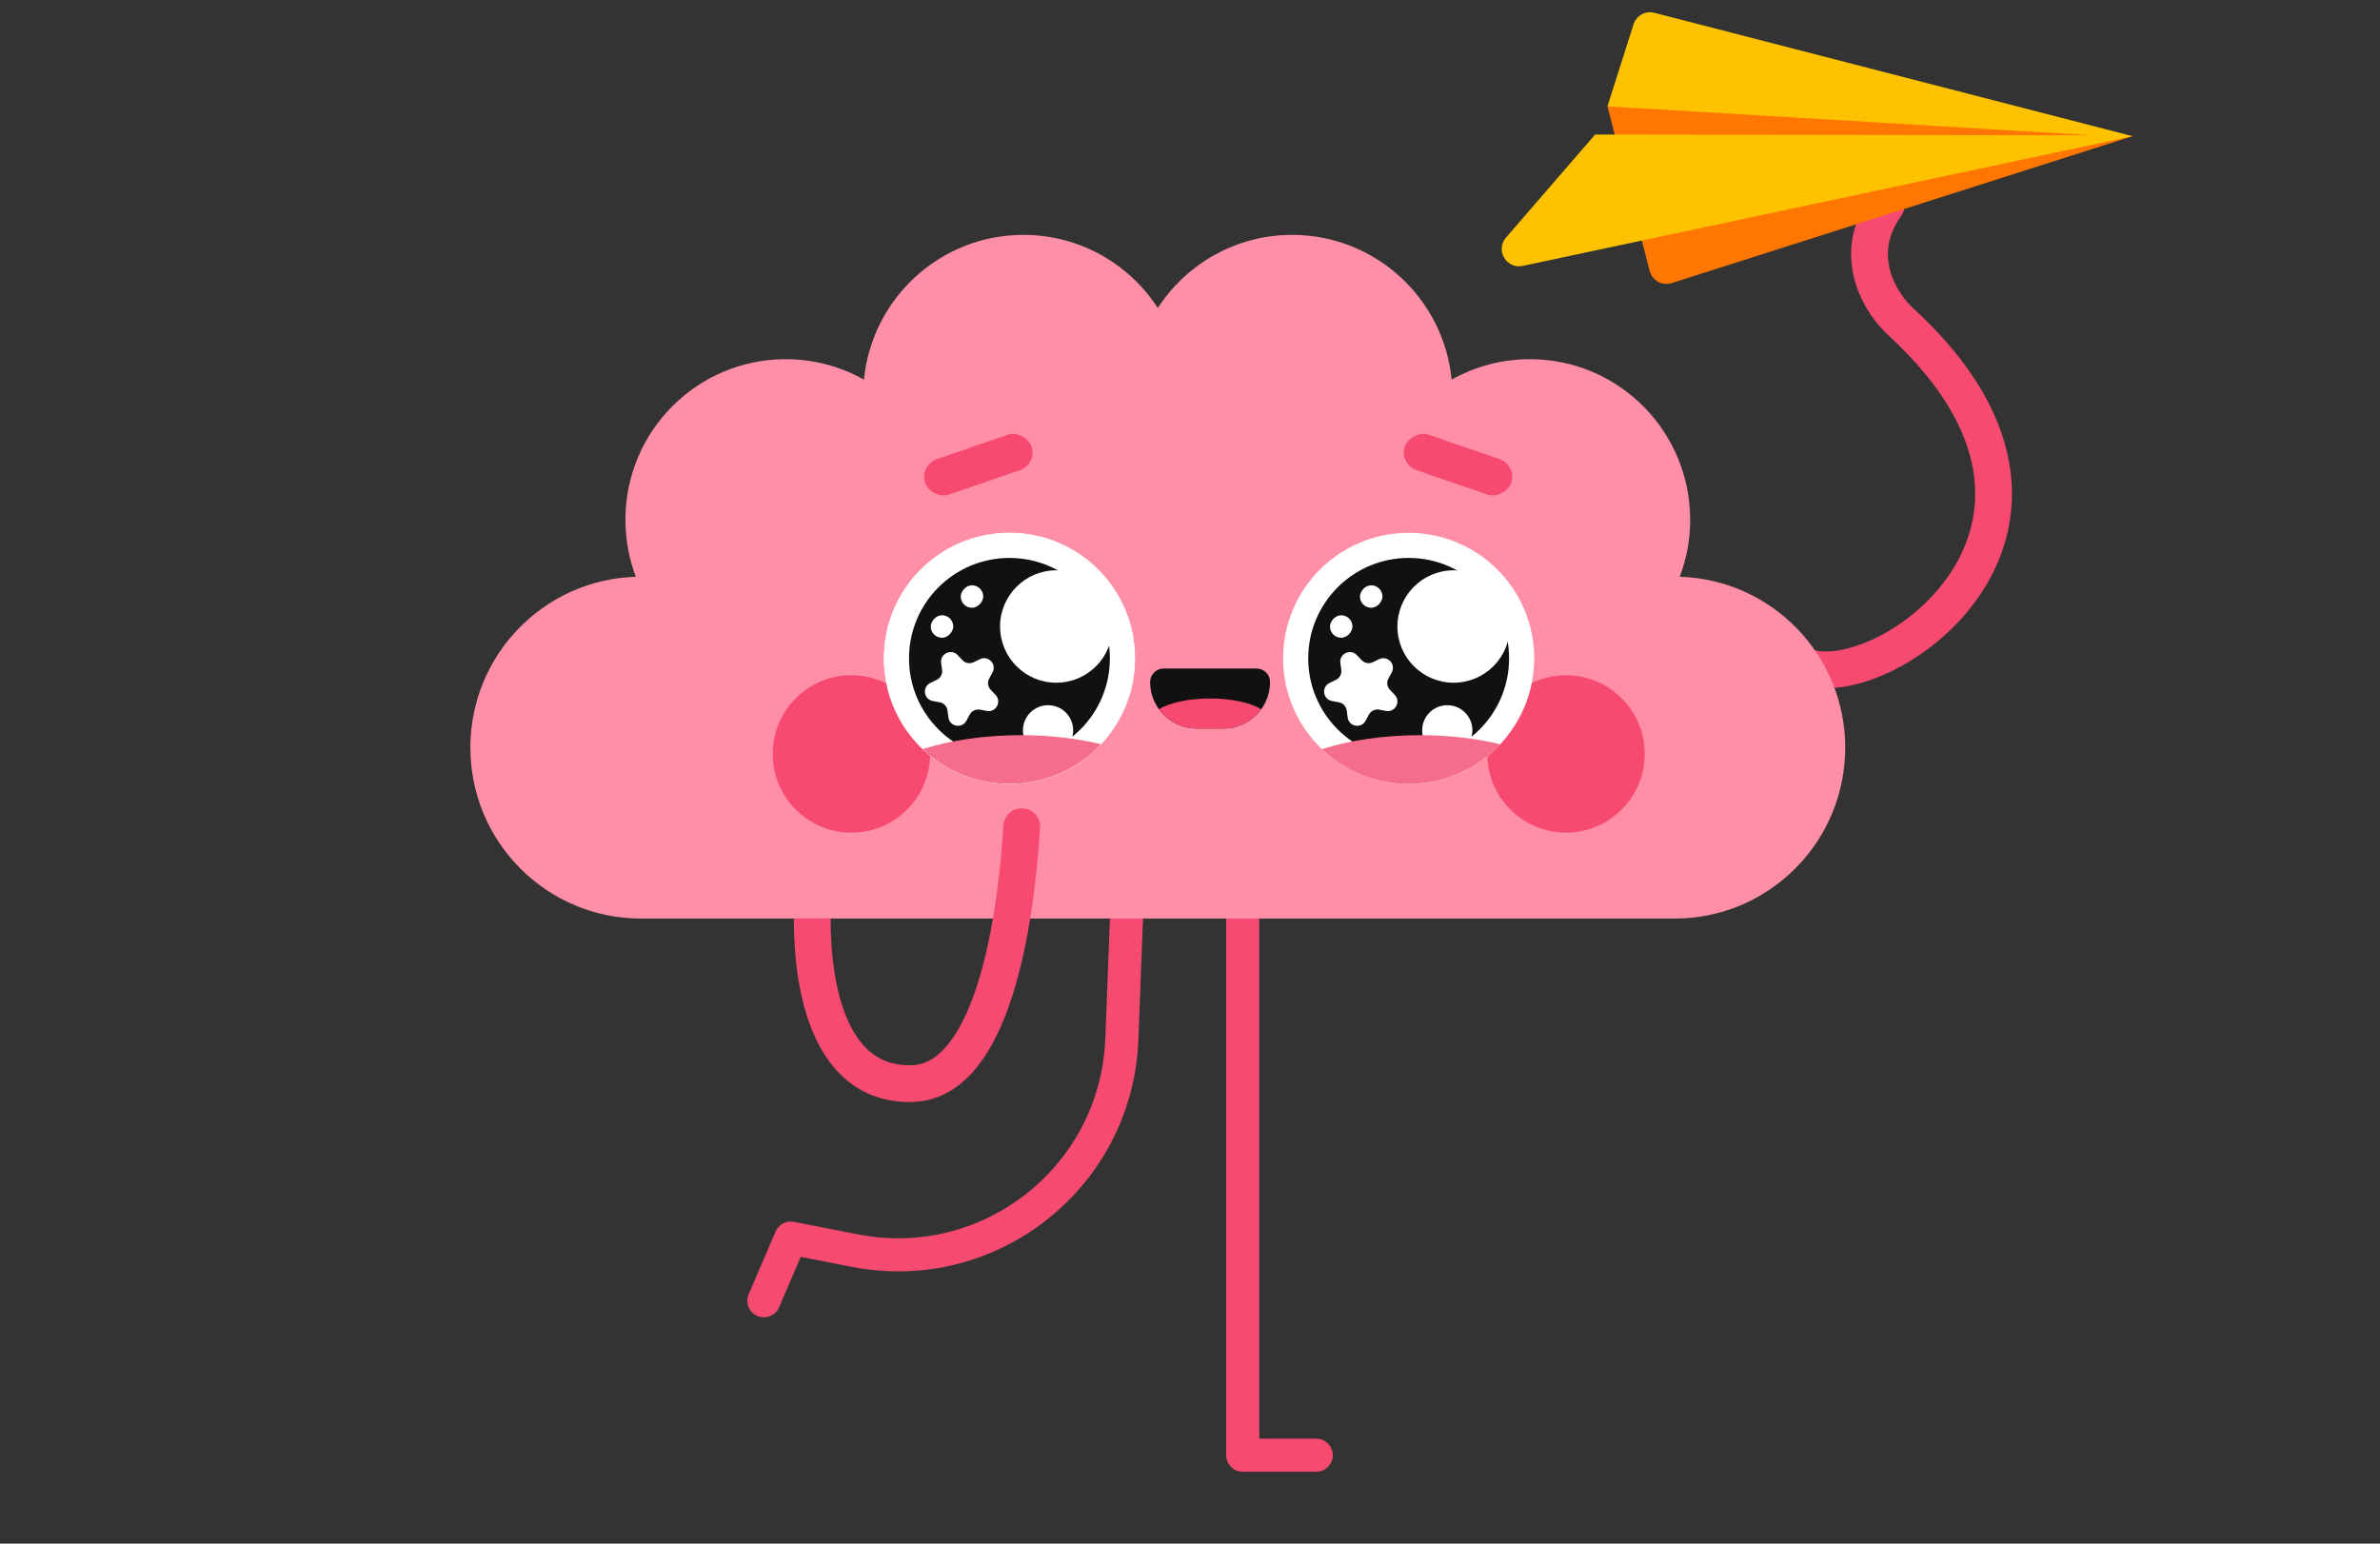 <svg width="296" height="192" viewBox="0 0 296 192" fill="none" xmlns="http://www.w3.org/2000/svg">
<rect x="0" y="0" width="296" height="192" fill="#333333" stroke="none"/>
<g clip-path="url(#clip0_7351_955)">
<path d="M222.903 81.914C230.412 89.189 265.813 67.174 236.51 40.123C233.984 37.898 230.061 31.868 234.581 25.546" stroke="#F64A70" stroke-width="4.572" stroke-linecap="round"/>
<path d="M154.557 112.422V181.001H163.701" stroke="#F64A70" stroke-width="4.115" stroke-linecap="round" stroke-linejoin="round"/>
<path d="M140.156 112.793L139.521 129.283C138.863 146.364 123.119 158.83 106.343 155.554L98.35 153.993L95.004 161.788" stroke="#F64A70" stroke-width="4.115" stroke-linecap="round" stroke-linejoin="round"/>
<path d="M207.633 114.242C207.847 114.249 208.061 114.252 208.276 114.252C219.992 114.252 229.489 104.734 229.489 92.992C229.489 81.464 220.333 72.078 208.91 71.742C209.747 69.537 210.205 67.146 210.205 64.647C210.205 53.617 201.283 44.676 190.277 44.676C186.741 44.676 183.419 45.599 180.54 47.218C179.554 37.112 171.051 29.214 160.708 29.214C153.707 29.214 147.549 32.833 143.995 38.305C140.44 32.833 134.283 29.214 127.281 29.214C116.938 29.214 108.435 37.112 107.45 47.218C104.57 45.599 101.249 44.676 97.712 44.676C86.706 44.676 77.785 53.617 77.785 64.647C77.785 67.146 78.243 69.537 79.079 71.742C67.657 72.078 58.5 81.464 58.5 92.992C58.5 104.734 67.997 114.252 79.713 114.252H207.633V114.242Z" fill="#FF8EA7"/>
<path d="M157.956 84.833C157.956 83.903 157.202 83.149 156.272 83.149H144.725C143.795 83.149 143.041 83.903 143.041 84.833C143.041 88.022 145.626 90.607 148.815 90.607H152.183C155.371 90.607 157.956 88.022 157.956 84.833Z" fill="#111111"/>
<path fill-rule="evenodd" clip-rule="evenodd" d="M144.135 88.216C145.184 89.664 146.889 90.606 148.814 90.606H152.181C154.107 90.606 155.812 89.663 156.861 88.214C155.55 87.412 153.191 86.878 150.499 86.878C147.806 86.878 145.446 87.413 144.135 88.216Z" fill="#F64A70"/>
<circle cx="9.788" cy="9.788" r="9.788" transform="matrix(-1 0 0 1 204.554 83.988)" fill="#F64A70"/>
<rect width="13.983" height="4.661" rx="2.33" transform="matrix(-0.946 -0.325 -0.325 0.946 188.709 57.861)" fill="#F64A70"/>
<rect x="114.31" y="57.862" width="13.983" height="4.661" rx="2.33" transform="rotate(-18.953 114.31 57.862)" fill="#F64A70"/>
<circle cx="15.614" cy="15.614" r="15.614" transform="matrix(-1 0 0 1 190.808 66.274)" fill="white"/>
<circle cx="12.491" cy="12.491" r="12.491" transform="matrix(-1 0 0 1 187.685 69.397)" fill="#111111"/>
<path d="M168.747 81.478C167.95 80.642 166.547 81.314 166.7 82.46L166.817 83.331C166.885 83.843 166.616 84.341 166.15 84.565L165.357 84.945C164.315 85.445 164.521 86.986 165.658 87.194L166.523 87.353C167.031 87.446 167.422 87.856 167.49 88.368L167.607 89.24C167.76 90.385 169.29 90.666 169.839 89.649L170.257 88.875C170.503 88.421 171.013 88.176 171.522 88.269L172.386 88.427C173.523 88.636 174.263 87.268 173.465 86.431L172.859 85.794C172.502 85.42 172.427 84.859 172.673 84.404L173.091 83.631C173.64 82.614 172.568 81.488 171.525 81.988L170.733 82.368C170.267 82.591 169.71 82.489 169.353 82.115L168.747 81.478Z" fill="white"/>
<rect width="2.797" height="2.797" rx="1.398" transform="matrix(-1 0 0 1 171.934 72.798)" fill="white"/>
<rect width="2.797" height="2.797" rx="1.398" transform="matrix(-1 0 0 1 168.205 76.527)" fill="white"/>
<circle cx="6.991" cy="6.991" r="6.991" transform="matrix(-1 0 0 1 187.779 70.935)" fill="white"/>
<circle cx="3.123" cy="3.123" r="3.123" transform="matrix(-1 0 0 1 183.121 87.713)" fill="white"/>
<path fill-rule="evenodd" clip-rule="evenodd" d="M164.402 93.18C167.205 95.857 171.003 97.502 175.186 97.502C179.678 97.502 183.728 95.605 186.576 92.567C183.595 91.85 180.198 91.444 176.594 91.444C172.064 91.444 167.863 92.085 164.402 93.18Z" fill="#F46D8B"/>
<circle cx="105.89" cy="93.776" r="9.788" fill="#F64A70"/>
<circle cx="15.614" cy="15.614" r="15.614" transform="matrix(-1 0 0 1 141.159 66.274)" fill="white"/>
<circle cx="15.614" cy="15.614" r="15.614" transform="matrix(-1 0 0 1 141.159 66.274)" fill="white"/>
<circle cx="12.491" cy="12.491" r="12.491" transform="matrix(-1 0 0 1 138.036 69.397)" fill="#111111"/>
<path d="M119.098 81.478C118.3 80.642 116.898 81.314 117.051 82.46L117.168 83.331C117.236 83.843 116.967 84.341 116.501 84.565L115.708 84.945C114.666 85.445 114.872 86.986 116.009 87.194L116.873 87.353C117.382 87.446 117.773 87.856 117.841 88.368L117.958 89.24C118.111 90.385 119.64 90.666 120.19 89.649L120.608 88.876C120.854 88.421 121.364 88.176 121.873 88.269L122.737 88.428C123.874 88.636 124.613 87.268 123.816 86.431L123.21 85.794C122.853 85.42 122.778 84.859 123.024 84.404L123.442 83.631C123.991 82.614 122.919 81.488 121.876 81.988L121.084 82.368C120.618 82.591 120.061 82.489 119.704 82.115L119.098 81.478Z" fill="white"/>
<rect width="2.797" height="2.797" rx="1.398" transform="matrix(-1 0 0 1 122.284 72.798)" fill="white"/>
<rect width="2.797" height="2.797" rx="1.398" transform="matrix(-1 0 0 1 118.556 76.527)" fill="white"/>
<circle cx="6.991" cy="6.991" r="6.991" transform="matrix(-1 0 0 1 138.361 70.935)" fill="white"/>
<circle cx="3.123" cy="3.123" r="3.123" transform="matrix(-1 0 0 1 133.471 87.713)" fill="white"/>
<path fill-rule="evenodd" clip-rule="evenodd" d="M114.759 93.176C117.563 95.854 121.362 97.499 125.545 97.499C130.038 97.499 134.088 95.602 136.937 92.564C133.955 91.846 130.557 91.44 126.952 91.44C122.422 91.44 118.221 92.081 114.759 93.176Z" fill="#F46D8B"/>
<path d="M113.374 134.783L113.329 132.497L113.374 134.783ZM129.355 102.962C129.433 101.702 128.474 100.618 127.214 100.54C125.954 100.462 124.87 101.421 124.792 102.681L129.355 102.962ZM98.728 114.252C98.728 118.929 99.314 124.496 101.35 128.954C102.378 131.207 103.823 133.279 105.849 134.776C107.905 136.297 110.432 137.127 113.419 137.068L113.329 132.497C111.296 132.537 109.768 131.988 108.566 131.1C107.333 130.188 106.315 128.822 105.509 127.056C103.874 123.475 103.3 118.678 103.3 114.252L98.728 114.252ZM113.419 137.068C116.781 137.002 119.424 135.265 121.414 132.839C123.37 130.453 124.808 127.281 125.888 123.918C128.053 117.177 128.982 109.012 129.355 102.962L124.792 102.681C124.427 108.606 123.526 116.323 121.535 122.52C120.537 125.626 119.317 128.186 117.878 129.94C116.473 131.654 114.986 132.465 113.329 132.497L113.419 137.068Z" fill="#F64A70"/>
<path d="M205.163 33.69L199.921 13.226L201.134 12.826L265.223 16.936L207.908 35.21C206.726 35.587 205.471 34.892 205.163 33.69Z" fill="#FF7700"/>
<path d="M189.379 33.072L265.22 16.936L205.755 1.593C204.646 1.307 203.507 1.937 203.161 3.028L199.919 13.226L260.216 16.828L198.385 16.735L187.299 29.552C185.947 31.115 187.357 33.502 189.379 33.072Z" fill="#FFC200"/>
</g>
<defs>
<clipPath id="clip0_7351_955">
<rect width="296" height="192" fill="white"/>
</clipPath>
</defs>
</svg>

